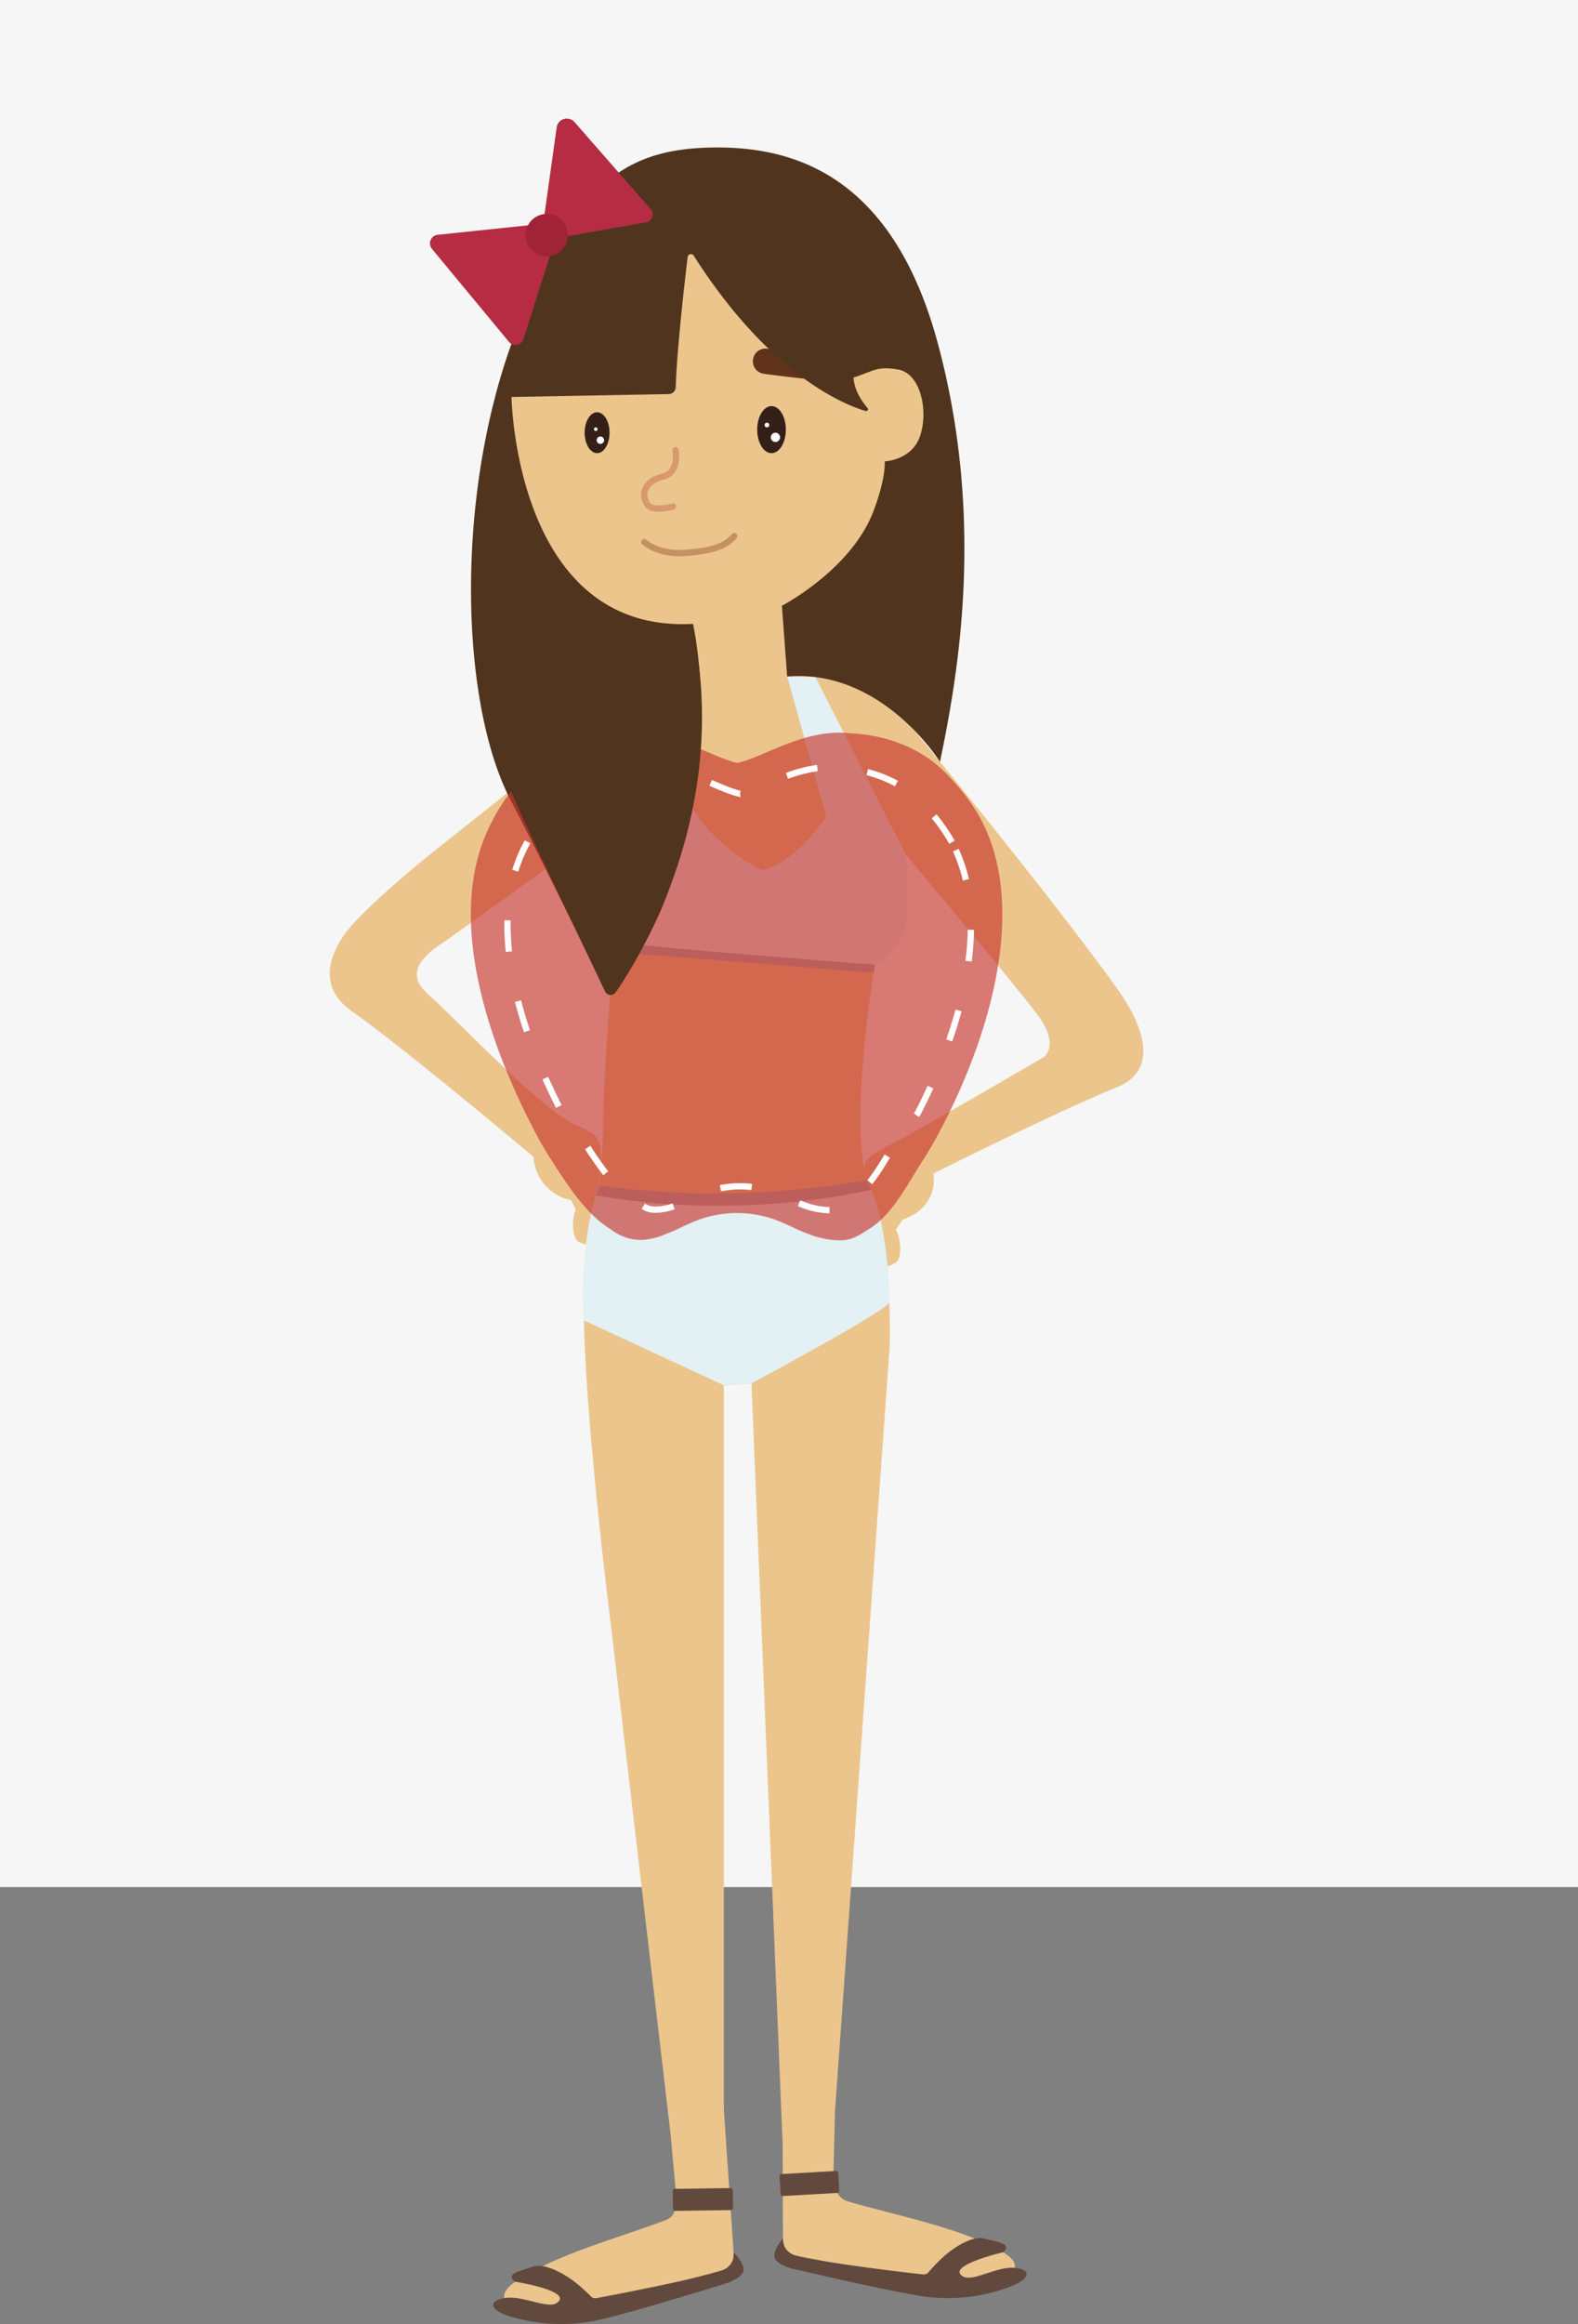 <svg xmlns="http://www.w3.org/2000/svg" viewBox="0 0 251.06 369.47"><rect x="0" y="0" width="251.06" height="369.47" fill="#808080" stroke="none"/><defs><style>.cls-1{fill:#f6f6f6;}.cls-2{fill:#ebc58c;}.cls-3{fill:#342018;}.cls-17,.cls-4,.cls-5,.cls-7{fill:none;}.cls-4{stroke:#d8996e;}.cls-4,.cls-5{stroke-linecap:round;stroke-linejoin:round;}.cls-5{stroke:#c59162;}.cls-6{fill:#60331a;}.cls-7{stroke:#222220;}.cls-17,.cls-7{stroke-miterlimit:10;}.cls-8{fill:#51341d;}.cls-9{fill:#b52c43;}.cls-10{fill:#a02338;}.cls-11{fill:#e3f0f4;}.cls-12{fill:#a6adb3;}.cls-13{fill:#fdfdfd;}.cls-14{fill:#62493d;}.cls-15{opacity:0.65;}.cls-16{fill:#c7362e;}.cls-17{stroke:#fff;stroke-dasharray:5 8;}</style></defs><title>modelo3</title><g id="Capa_2" data-name="Capa 2"><g id="desk"><rect class="cls-1" width="251.06" height="300"/><path class="cls-2" d="M93.31,119.32S91,133.41,90.63,138c-.32,4,1.19,11.71,6.92,13.52,0,0-1.32,16.65-1.58,25.17a91.26,91.26,0,0,1-2.52,21.86c-2.51,11,3.78,60.08,3.78,60.08l10.07,85.86h7.86V220.23l4.4-.31,5,122,7.86-.32,9.12-127.38s.63-16.36-3.14-25.17.78-35.73.78-35.73a10.4,10.4,0,0,0,5-8.46,120.3,120.3,0,0,0-.78-15.57l-5.21-8.59Z"/><path class="cls-2" d="M124.6,105.42s10.69-1.57,19.81,9.44,25.33,31.07,33.66,42.78c2.1,3,7.7,12-.47,15.25-9.54,3.85-29.1,13.69-29.1,13.69s1.1,5.22-4.91,7.32l-1.05,1.58c.72,1.26,1.09,4.44,0,5.23a10.19,10.19,0,0,1-1.4.66s-2-8.46-3.08-12.38-1.11-4.63,3.22-6.82c4.86-2.46,24.85-14.15,24.85-14.15s2.51-1.89-1-6.61-22-26.73-22-26.73H126.48Z"/><path class="cls-2" d="M108.87,106.58s-8.49,1.56-19.21,11.7c-10.39,9.82-23.78,18.49-33,28.07C54.1,149,49,155.86,56,160.78c8.41,5.92,28.88,23.13,28.88,23.13a7.45,7.45,0,0,0,6,6.89l.72,1.53c-.6,1.32-.7,4.37.53,5.14l1.4.51a99.66,99.66,0,0,0,2-12.38c.18-4.06.28-5-3.87-6.73-5-2.05-17.42-15.14-22.68-20-1.56-1.44-5.55-4.2.88-8.59,4.83-3.29,20.67-14.9,20.67-14.9l19.07.51Z"/><path class="cls-2" d="M105.41,107.69s5.11-3.36,23.39-2.34L131,134.68l-27.1,2.38Z"/><ellipse class="cls-2" cx="114.57" cy="69.85" rx="34.64" ry="32.04"/><rect class="cls-2" x="107.96" y="95.04" width="17.07" height="17.07"/><ellipse class="cls-3" cx="122.75" cy="68.3" rx="2.28" ry="3.74"/><ellipse class="cls-3" cx="95" cy="68.79" rx="1.98" ry="3.25"/><path class="cls-4" d="M107.48,71.57s.71,3.52-2,4.2c-3.93,1-3.21,4-2.14,4.75s3.74,0,3.74,0"/><path class="cls-5" d="M102.52,86.18s2.1,2,6.3,1.73,6.58-1,8-2.68"/><path class="cls-6" d="M129.83,60.31c-1.28.06-8.25-.88-8.25-.88a2,2,0,0,1-1.78-2.23h0a2,2,0,0,1,2.57-1.7L129,57.82c.94.28,1.55.78,1.59,1.75C130.64,60,130.35,60.29,129.83,60.31Z"/><path class="cls-7" d="M91.31,60.56c1.13,0,7.21-1.1,7.21-1.1a1.77,1.77,0,0,0,1.47-2h0A1.76,1.76,0,0,0,97.68,56l-5.77,2.3a1.61,1.61,0,0,0-1.32,1.6C90.59,60.34,90.86,60.56,91.31,60.56Z"/><path class="cls-8" d="M109.4,40.87c-.51,4.25-1.73,15-1.89,20.67a1.14,1.14,0,0,1-1.13,1.11l-25,.46s.57,37.62,28.88,36.07c0,0,7.24,31.63-12.47,58.16a.94.94,0,0,1-1.6-.14c-2.49-5.1-11.27-23-14.85-29.8-8.06-15.29-9-47.53,0-72.66S99.4,24,112.06,23.49s29.64,3.06,37.19,31.25,3.13,52.77.3,66.37c0,0-9.21-14.82-24.31-13.56L124.4,96.3s11.07-5.72,14.6-15.12c2-5.29,1.76-7.84,1.76-7.84s4.43-.13,5.69-4.22-.07-9.74-3.53-10.37-4.16.36-7.11,1.26c0,0-.08,2.2,2.22,4.85a.3.3,0,0,1-.31.48c-3.43-1-15.28-5.78-27.34-24.68A.53.53,0,0,0,109.4,40.87Z"/><path class="cls-9" d="M68.72,39.56,81,54.38a1.31,1.31,0,0,0,2.26-.44l4.48-14,2.08-2.3,13-2.31a1.26,1.26,0,0,0,.72-2.06L91.4,19.4a1.63,1.63,0,0,0-2.83.84L86.64,34,84.3,35.79,69.63,37.33A1.37,1.37,0,0,0,68.72,39.56Z"/><circle class="cls-10" cx="86.99" cy="37.38" r="3.37"/><path class="cls-11" d="M115.16,220.23l4.4-.31s20.85-11.12,22-12.89c0,0-.16-13.46-3.74-19.47a130.68,130.68,0,0,1-42.47.86s-3.26,7.82-2.49,21.47Z"/><path class="cls-11" d="M102.34,150.28s32.61,3.43,36.88,3.08c0,0,4.75-2.59,5.09-7.41a70.9,70.9,0,0,0-.27-10.22l-14.31-28.09-4.49-.09,6.22,22.27s-4.78,7.35-10.17,8.49a27.45,27.45,0,0,1-11.15-9.76S106.84,143.47,102.34,150.28Z"/><path class="cls-12" d="M95.39,188.42a133.6,133.6,0,0,0,42.47-.86l.8,1.6a118.46,118.46,0,0,1-43.83.91Z"/><path class="cls-12" d="M102.34,150.28l-.81,1.39s15.51,1.18,37.48,3l.21-1.31S113.68,151.43,102.34,150.28Z"/><circle class="cls-13" cx="123.37" cy="69.53" r="0.74"/><circle class="cls-13" cx="122.02" cy="67.57" r="0.37"/><circle class="cls-13" cx="95.52" cy="69.98" r="0.59"/><circle class="cls-13" cx="94.79" cy="68.23" r="0.29"/><path class="cls-2" d="M115.11,334.53,116.78,359s1.12,3.73-7.13,4.73-20.9,5-20.9,5-13.11-1.61-6.82-5.95,16.67-7.05,23.92-9.81c1.25-.48,2-1.32,1.63-5.09-.5-5.16-.8-8.87-.8-8.87Z"/><rect class="cls-14" x="107.02" y="347.92" width="9.56" height="3.5" rx="0.33" ry="0.33" transform="translate(-4.84 1.59) rotate(-0.8)"/><path class="cls-14" d="M116.71,358.09a3.42,3.42,0,0,1-.15,1.29h0a2.71,2.71,0,0,1-1.82,1.58c-1.14.35-2.1.6-4.42,1.19-4,1-13.28,2.82-15.48,3.2a.9.9,0,0,1-.8-.25,27.83,27.83,0,0,0-2.84-2.52c-2-1.45-4.74-2.82-6.44-2.23-2,.71-4.43,1.1-2.82,2.38,0,0,9.26,1.47,6.7,3.35-1.5,1.1-5.52-1.26-8.42-.73s-2.11,2.2,1.77,3.14A28.08,28.08,0,0,0,94.4,369c4.75-.9,21.32-6.06,21.32-6.06s2.61-.88,2.58-2.13S116.71,358.09,116.71,358.09Z"/><path class="cls-2" d="M124.5,332.26l.07,24.52s-.86,3.8,7.44,4.21,21.2,3.47,21.2,3.47,13-2.52,6.38-6.41S142.47,352.2,135,350c-1.28-.39-2.48-1.29-2.38-5.08.13-5.18.21-8.94.21-8.94Z"/><rect class="cls-14" x="124.1" y="345.38" width="9.35" height="3.5" rx="0.33" ry="0.33" transform="translate(277.09 686.37) rotate(176.74)"/><path class="cls-14" d="M124.57,355.87a3.56,3.56,0,0,0,.25,1.28h0a2.77,2.77,0,0,0,1.94,1.46c1.15.27,2.13.44,4.48.87,4.06.73,13.46,1.88,15.68,2.1a.9.9,0,0,0,.77-.31,28.17,28.17,0,0,1,2.66-2.72c1.85-1.58,4.53-3.14,6.26-2.67,2.08.56,4.5.78,3,2.17,0,0-9.13,2.12-6.45,3.82,1.58,1,5.43-1.65,8.35-1.33s2.27,2-1.53,3.25a27.88,27.88,0,0,1-12.36,1.37c-4.8-.55-21.69-4.53-21.69-4.53s-2.68-.69-2.73-1.94S124.57,355.87,124.57,355.87Z"/><g id="manzana"><g class="cls-15"><path class="cls-16" d="M156,130.13a31.14,31.14,0,0,0-4.66-6.31c-5.68-6.47-13.46-7.13-16.29-7.26-7-.76-13.64,3.86-17.73,4.73-4.09-.87-10.75-5.49-17.72-4.73-2.84.13-11.54,1.48-17.21,8a26.65,26.65,0,0,0-4.09,6c-7.8,14.57-.63,35,6.46,48.7.78,1.53,1.67,3.13,2.7,4.74,2.91,4.59,5.9,9.15,9.79,11.48a7.72,7.72,0,0,0,5,1.63,10.76,10.76,0,0,0,3.83-1c1.32-.47,2.09-.91,3.36-1.48l.19-.09.13-.05a17.89,17.89,0,0,1,15,0l.13.05.18.08c1.27.58,2.47,1.18,3.79,1.64a13.91,13.91,0,0,0,4.43.92c2,.08,3.09-.58,4.85-1.72,3.88-2.33,6-6.89,9-11.48,1-1.61,1.91-3.21,2.69-4.74C157,165.57,163.8,144.7,156,130.13Z"/></g><path class="cls-17" d="M151.45,133.9a27.09,27.09,0,0,0-4.06-5.5c-4.95-5.65-11.74-6.22-14.21-6.33-6.08-.66-11.89,3.37-15.46,4.12-3.57-.75-9.37-4.78-15.46-4.12-2.47.11-10.06,1.29-15,6.94a23.37,23.37,0,0,0-3.56,5.26c-6.8,12.71-.55,30.54,5.64,42.47.67,1.34,2.28,2.73,3.17,4.14,2.55,4,5.16,8,8.54,10,1.54,1,1.8,1.49,3.57,1.42a9.15,9.15,0,0,0,3.34-.85c1.15-.41,1.83-.8,2.93-1.3l.16-.07.12-.05a15.69,15.69,0,0,1,13.13,0l.11.05.16.07c1.11.5,2.15,1,3.3,1.43a12.4,12.4,0,0,0,3.87.8c1.77.07,1.86-.5,3.4-1.5,3.38-2,5.27-6,7.81-10,.89-1.41,2.5-2.8,3.18-4.13C152.3,164.82,158.25,146.62,151.45,133.9Z"/></g><path id="hair" class="cls-8" d="M84.15,132.14l12.14,25.53a1,1,0,0,0,1.64.14c3.67-5.31,16.6-26.22,13.19-52.66H76.52s1.31,10.72,2.29,14.17S84.15,132.14,84.15,132.14Z"/></g></g></svg>